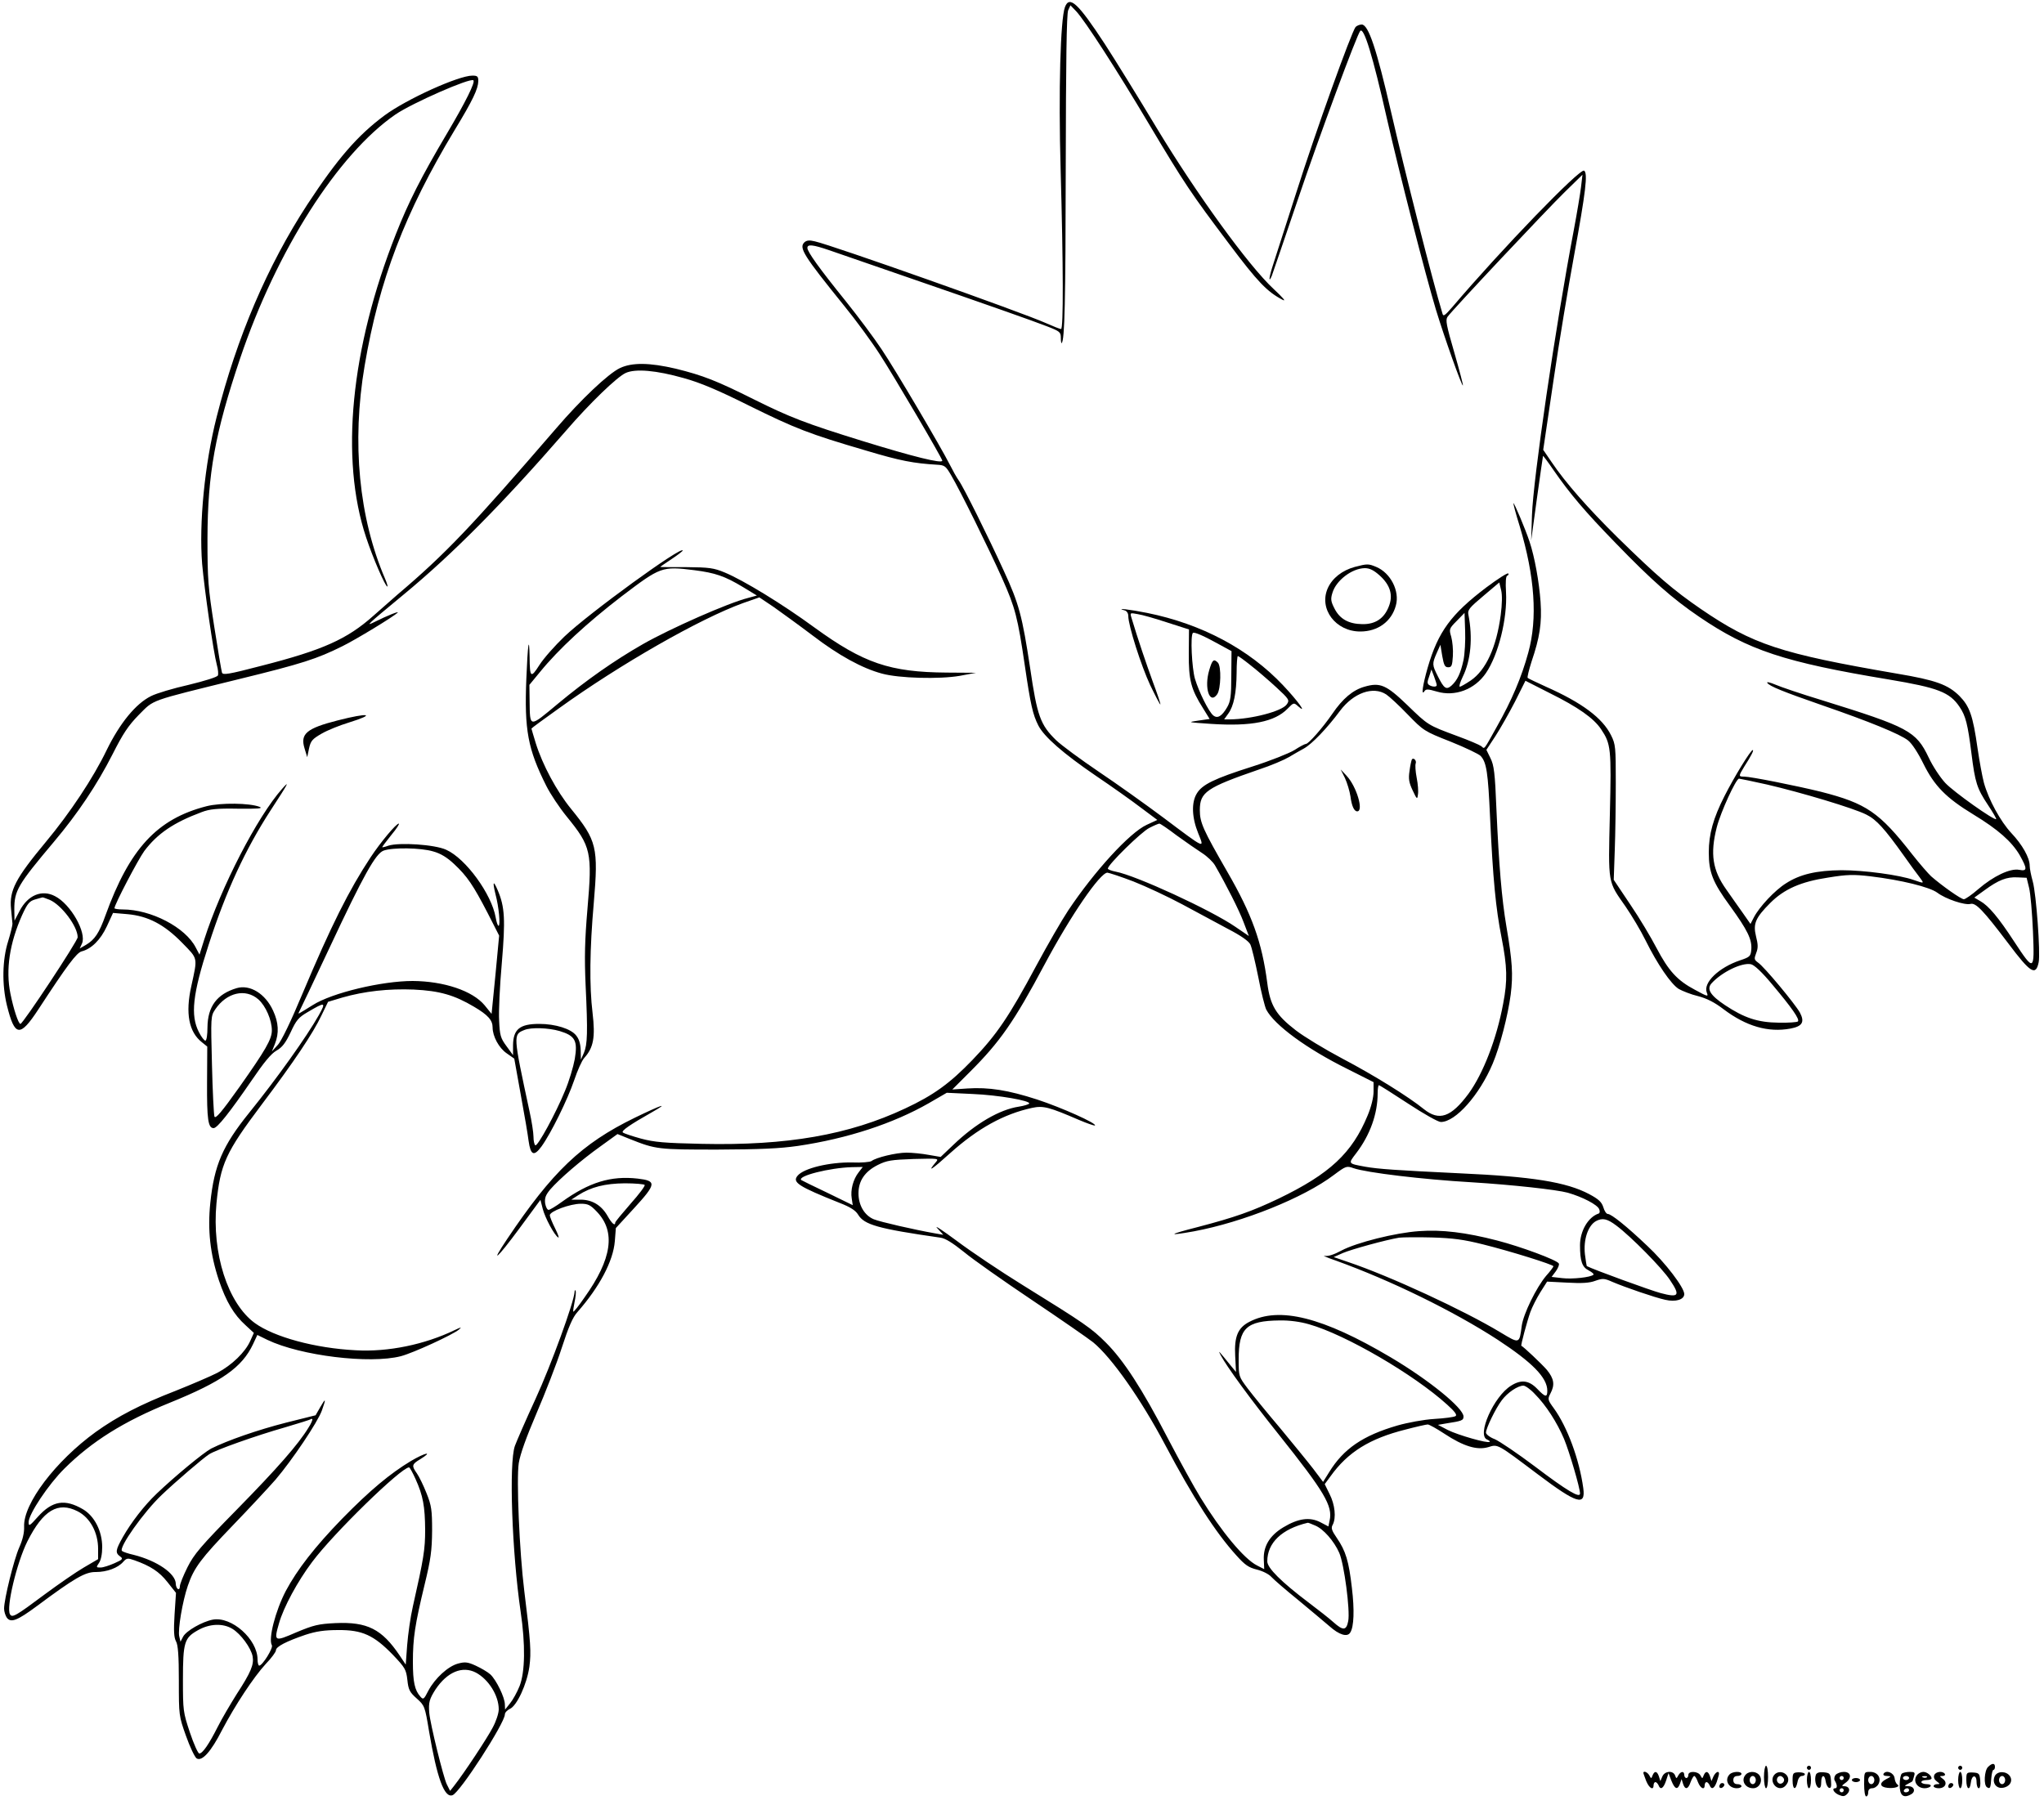 <?xml version="1.0" standalone="no"?>
<!DOCTYPE svg PUBLIC "-//W3C//DTD SVG 20010904//EN"
 "http://www.w3.org/TR/2001/REC-SVG-20010904/DTD/svg10.dtd">
<svg version="1.0" xmlns="http://www.w3.org/2000/svg"
 width="1000pt" height="883pt" viewBox="0 0 1000 883"
 preserveAspectRatio="xMidYMid meet">

<g transform="translate(0,883) scale(0.1,-0.1)"
fill="#000000" stroke="none">
<path d="M5210 8795 c-22 -59 -32 -410 -21 -795 13 -469 14 -780 2 -780 -5 0
-38 13 -74 29 -115 52 -1045 381 -1130 400 -28 7 -41 5 -52 -5 -27 -27 -4 -64
194 -309 58 -71 137 -179 176 -240 67 -103 305 -508 305 -519 0 -16 -144 20
-390 96 -278 86 -355 116 -530 203 -184 92 -250 118 -384 151 -128 30 -214 31
-273 3 -57 -27 -191 -154 -312 -295 -417 -483 -539 -612 -777 -814 -16 -14
-68 -60 -116 -102 -130 -116 -249 -169 -550 -246 -161 -42 -188 -46 -192 -33
-3 9 -20 111 -38 226 -30 192 -33 229 -33 430 1 319 37 516 160 882 178 527
478 999 760 1193 82 56 367 181 381 167 10 -9 -37 -104 -128 -258 -128 -216
-190 -339 -251 -494 -222 -562 -274 -1099 -146 -1484 33 -100 94 -241 104
-241 3 0 -2 17 -11 38 -128 298 -164 666 -100 1043 71 419 197 749 440 1152
90 148 115 202 116 240 0 23 -4 27 -29 27 -68 0 -322 -115 -430 -195 -131 -97
-230 -211 -377 -435 -195 -299 -345 -649 -444 -1040 -59 -232 -87 -520 -71
-720 11 -124 55 -431 72 -494 6 -21 8 -44 5 -51 -3 -8 -65 -27 -143 -46 -76
-17 -159 -42 -184 -55 -75 -37 -153 -133 -217 -264 -66 -137 -179 -307 -298
-450 -148 -178 -179 -237 -170 -327 3 -32 6 -65 7 -73 0 -8 -9 -46 -21 -85
-29 -91 -31 -213 -6 -315 38 -153 63 -157 153 -20 141 216 188 279 213 285 47
12 92 56 123 123 l30 65 70 -6 c101 -9 180 -50 268 -140 79 -81 76 -69 45
-212 -30 -133 -12 -225 52 -275 l26 -21 -1 -176 c-1 -180 5 -223 32 -223 18 0
78 76 188 236 57 84 93 128 119 143 29 16 45 38 70 90 27 59 39 73 82 98 88
52 92 51 56 -14 -60 -106 -203 -307 -341 -478 -130 -161 -171 -257 -190 -440
-14 -132 -1 -251 42 -380 35 -103 73 -168 131 -220 l40 -37 -18 -40 c-25 -55
-89 -117 -160 -155 -33 -17 -124 -56 -204 -88 -173 -67 -286 -126 -392 -202
-196 -142 -355 -351 -350 -463 1 -30 -7 -64 -24 -102 -26 -59 -74 -253 -74
-299 0 -14 6 -33 13 -44 20 -27 51 -15 147 56 184 137 237 168 289 167 54 0
108 20 134 50 17 19 22 19 56 7 76 -27 120 -55 160 -106 l42 -53 -7 -106 c-5
-81 -3 -112 7 -131 10 -17 14 -70 14 -194 0 -168 0 -171 35 -269 19 -54 43
-104 52 -110 26 -16 70 32 124 138 64 122 155 260 214 324 28 29 50 59 50 67
0 18 51 44 145 76 52 17 93 23 160 23 117 1 174 -25 267 -121 60 -63 65 -72
71 -123 5 -48 11 -60 46 -91 38 -34 40 -38 60 -160 39 -230 75 -328 115 -313
37 14 255 352 256 395 0 9 11 21 24 27 35 15 84 122 96 207 9 71 7 115 -25
370 -24 194 -39 549 -27 626 7 44 37 127 87 244 42 98 98 241 123 319 33 102
54 151 77 176 108 123 175 249 183 347 l5 64 89 97 c110 120 111 134 18 145
-131 15 -238 -18 -370 -113 -30 -22 -60 -40 -66 -40 -7 0 -14 15 -17 32 -3 26
2 40 25 68 45 52 152 144 246 211 l83 60 62 -25 c126 -50 137 -51 427 -51 210
1 303 5 394 18 243 36 467 110 640 209 l88 51 127 -6 c124 -5 285 -33 276 -47
-3 -4 -25 -11 -51 -15 -93 -14 -211 -82 -321 -188 l-61 -58 -58 10 c-32 6 -81
11 -109 11 -51 0 -150 -24 -171 -41 -7 -5 -49 -9 -95 -7 -110 2 -237 -28 -267
-65 -27 -32 3 -52 206 -133 52 -20 78 -37 90 -57 30 -50 97 -69 403 -113 24
-3 60 -26 115 -70 43 -36 194 -142 334 -236 140 -94 274 -187 298 -206 91 -75
234 -278 353 -503 135 -255 246 -428 348 -540 42 -47 60 -59 100 -69 28 -7 59
-22 72 -37 13 -14 71 -64 129 -111 58 -48 127 -106 154 -129 48 -43 88 -55
102 -31 18 28 21 110 8 218 -15 131 -30 181 -74 245 -25 36 -29 49 -20 64 18
34 11 99 -15 150 l-24 49 28 38 c85 119 192 185 367 229 53 14 102 25 109 25
7 0 43 -20 81 -45 94 -62 160 -82 215 -66 48 15 42 18 244 -134 190 -143 233
-156 221 -67 -19 140 -78 300 -144 391 -30 41 -31 45 -17 72 23 43 18 73 -17
116 -26 30 -115 114 -125 118 -4 1 28 120 44 165 9 25 31 68 49 97 l33 52 98
-5 c72 -4 109 -2 138 9 37 13 44 12 85 -6 61 -26 206 -76 257 -87 51 -12 93 1
93 28 0 32 -93 154 -181 236 -101 96 -176 156 -193 156 -7 0 -17 15 -22 33 -8
25 -22 39 -69 64 -111 59 -278 86 -635 102 -312 15 -397 21 -460 32 -86 16
-85 14 -46 65 69 90 106 194 106 295 0 22 3 39 6 39 4 0 68 -41 143 -90 76
-50 147 -90 160 -90 72 0 189 132 254 286 35 83 74 233 88 338 12 98 8 162
-21 332 -23 135 -37 303 -49 576 -7 177 -12 214 -29 248 l-20 41 44 67 c24 37
67 113 96 169 l51 102 120 -61 c137 -68 214 -122 250 -176 48 -72 51 -93 43
-418 -8 -344 -11 -324 77 -450 30 -44 74 -117 97 -164 59 -119 125 -215 163
-239 18 -10 60 -27 94 -35 43 -11 82 -31 125 -64 111 -84 219 -115 327 -95 59
11 71 32 47 78 -24 43 -175 225 -205 245 -19 14 -20 18 -9 47 10 25 9 42 -1
82 -15 61 -3 90 70 163 68 68 150 104 283 124 92 15 124 16 208 6 149 -18 288
-52 326 -80 41 -31 134 -62 162 -55 26 7 61 -29 186 -194 108 -144 134 -160
148 -91 9 46 -12 334 -29 395 -8 28 -15 63 -15 77 0 39 -36 103 -90 160 -53
57 -111 163 -134 246 -8 30 -22 106 -31 168 -23 162 -39 206 -89 257 -56 55
-115 77 -306 109 -570 98 -704 142 -960 317 -134 92 -214 161 -404 347 -146
144 -258 271 -325 371 l-41 60 50 338 c27 186 73 461 101 613 57 312 68 403
49 415 -20 13 -402 -382 -646 -669 -36 -41 -43 -46 -47 -30 -48 158 -185 698
-252 989 -70 304 -110 425 -143 425 -11 0 -24 -6 -30 -12 -21 -27 -194 -507
-291 -813 -57 -176 -109 -340 -117 -364 -16 -51 -18 -78 -2 -41 5 14 63 183
128 375 104 308 289 807 305 824 18 18 61 -122 130 -428 63 -276 188 -763 240
-936 43 -141 127 -376 132 -371 2 2 -17 74 -42 161 -39 134 -44 160 -33 175
23 33 484 523 573 610 l87 85 -7 -60 c-4 -33 -20 -129 -36 -214 -90 -474 -198
-1213 -204 -1391 l-4 -125 28 205 c16 113 29 207 30 209 0 3 24 -29 52 -70 79
-114 151 -200 304 -357 174 -180 277 -271 408 -360 241 -164 416 -222 929
-307 239 -40 297 -62 345 -134 30 -44 40 -85 58 -227 18 -144 27 -172 81 -253
24 -36 42 -67 40 -69 -9 -8 -208 133 -249 177 -25 27 -62 83 -81 124 -62 130
-98 149 -523 281 -99 30 -202 65 -227 76 -26 11 -44 15 -40 9 9 -16 79 -44
269 -110 229 -79 381 -141 420 -172 19 -15 49 -61 75 -114 54 -109 111 -167
244 -248 122 -74 188 -133 227 -199 38 -68 38 -80 -3 -72 -44 8 -126 -31 -200
-95 -31 -27 -63 -49 -70 -49 -14 0 -106 65 -160 112 -14 13 -56 61 -93 108
-161 206 -224 249 -447 306 -118 29 -342 74 -375 74 -28 0 -28 2 0 48 34 53
49 82 42 82 -10 0 -91 -132 -138 -225 -55 -108 -77 -186 -77 -276 0 -97 19
-146 104 -262 86 -119 108 -164 104 -214 -3 -32 -7 -36 -55 -52 -104 -35 -181
-109 -163 -157 9 -22 6 -22 -58 13 -87 46 -129 93 -188 205 -26 50 -83 146
-128 212 l-81 121 5 145 c3 80 5 228 5 330 0 174 -1 188 -23 232 -42 85 -143
160 -319 238 -46 21 -86 40 -89 43 -3 3 6 39 19 80 40 118 51 188 44 292 -7
98 -29 220 -54 295 -20 60 -75 191 -79 188 -1 -2 12 -53 31 -113 74 -247 88
-451 42 -618 -33 -121 -81 -234 -154 -363 -66 -118 -59 -110 -76 -95 -8 6 -61
29 -119 50 -142 53 -140 51 -244 152 -102 98 -132 111 -208 89 -57 -16 -107
-58 -158 -133 -46 -67 -116 -147 -129 -147 -5 0 -30 -13 -56 -30 -26 -16 -119
-53 -207 -81 -186 -59 -245 -88 -271 -132 -27 -44 -24 -118 7 -194 31 -77 39
-81 -170 76 -87 65 -230 167 -318 226 -87 59 -181 128 -207 153 -77 75 -93
119 -127 352 -39 256 -54 315 -130 479 -75 164 -196 408 -220 441 -10 14 -29
48 -43 76 -44 87 -266 464 -334 565 -35 53 -114 159 -175 235 -130 161 -188
242 -188 261 0 19 27 16 106 -11 38 -13 200 -69 359 -124 435 -150 633 -220
708 -249 62 -24 67 -28 67 -56 0 -17 2 -28 4 -26 15 15 19 202 20 859 1 516 4
753 12 770 l11 24 28 -29 c43 -46 197 -284 355 -550 177 -297 207 -341 393
-588 141 -188 187 -235 262 -274 19 -10 2 10 -44 53 -123 114 -379 468 -571
786 -90 150 -205 336 -255 413 -131 200 -173 239 -195 180z m-1865 -1815 c80
-22 168 -59 320 -135 227 -112 293 -138 573 -220 167 -50 231 -62 347 -69 36
-2 42 -6 68 -51 44 -74 186 -362 250 -505 64 -144 76 -190 111 -428 28 -191
39 -239 66 -292 28 -55 122 -137 280 -245 80 -54 180 -125 223 -158 l79 -59
-52 -24 c-83 -38 -256 -227 -384 -419 -30 -45 -100 -166 -156 -270 -134 -250
-193 -337 -313 -462 -111 -115 -190 -172 -329 -237 -275 -129 -577 -182 -993
-173 -183 4 -233 8 -300 26 -43 12 -83 25 -88 30 -8 8 35 38 143 99 88 50 48
37 -84 -27 -261 -127 -404 -264 -625 -594 -86 -128 -51 -98 60 52 l103 140 11
-43 c11 -44 57 -130 76 -141 6 -4 -1 16 -15 44 -14 28 -26 57 -26 65 0 19 99
56 152 56 35 0 47 -6 79 -40 92 -97 73 -230 -61 -418 -28 -41 -53 -72 -55 -70
-2 2 1 23 6 47 5 24 8 49 5 55 -2 6 -5 3 -5 -6 -3 -50 -115 -358 -191 -523
-48 -104 -93 -208 -101 -230 -30 -85 -14 -523 28 -810 24 -162 22 -296 -5
-365 -12 -30 -33 -68 -47 -85 l-24 -30 -1 25 c0 34 -42 120 -71 147 -13 12
-46 31 -72 43 -39 18 -53 19 -86 10 -49 -13 -113 -72 -145 -132 -22 -43 -25
-46 -39 -30 -28 31 -37 72 -37 170 0 117 10 182 57 377 31 127 36 168 37 265
0 101 -3 123 -27 183 -15 38 -36 81 -47 97 -27 38 -26 45 16 70 66 41 25 33
-46 -9 -101 -61 -199 -142 -336 -282 -134 -138 -220 -249 -276 -354 -51 -98
-86 -235 -68 -265 8 -13 -46 -100 -62 -100 -4 0 -8 14 -8 30 0 99 -127 212
-219 195 -52 -10 -130 -55 -145 -83 l-13 -25 -6 26 c-8 31 16 173 42 248 30
88 64 133 219 294 80 83 174 184 210 225 81 95 207 282 227 339 21 59 19 63
-8 16 l-23 -40 -144 -36 c-141 -36 -287 -87 -367 -127 -39 -21 -178 -136 -266
-220 -62 -59 -125 -141 -166 -213 -36 -64 -38 -77 -13 -95 15 -11 13 -15 -28
-33 -25 -11 -55 -21 -68 -21 -22 0 -22 1 -8 22 10 14 16 44 16 78 0 78 -38
152 -94 185 -89 52 -150 42 -221 -37 -40 -45 -45 -48 -45 -26 0 39 97 185 175
262 134 133 290 231 515 322 256 104 354 173 408 287 l21 45 49 -24 c163 -78
501 -119 653 -80 61 16 252 104 284 130 16 14 12 13 -20 -2 -147 -71 -326
-108 -484 -99 -200 10 -400 65 -494 133 -133 97 -211 342 -188 586 19 192 45
249 221 483 159 211 252 350 293 437 l32 66 70 21 c108 31 226 44 349 39 127
-6 199 -27 295 -84 68 -40 91 -66 91 -101 0 -44 31 -101 69 -127 l37 -26 32
-178 c18 -97 35 -198 38 -224 10 -71 26 -78 63 -28 47 65 127 228 160 324 16
48 38 97 49 109 46 51 55 101 41 221 -16 131 -14 312 6 538 23 272 15 305
-111 460 -71 87 -140 216 -173 322 -11 37 -21 69 -21 71 0 2 60 46 133 98 301
217 692 440 902 516 l80 28 70 -47 c38 -27 124 -89 190 -139 128 -98 243 -161
340 -187 84 -23 280 -28 380 -11 l80 15 -143 1 c-279 2 -407 46 -648 221 -154
113 -347 231 -439 269 -53 22 -75 25 -187 26 -71 0 -128 0 -128 1 0 1 25 18
55 38 30 20 55 39 55 42 0 27 -460 -307 -579 -421 -46 -44 -101 -106 -122
-139 -42 -66 -47 -62 -48 38 -2 114 -9 66 -16 -106 -10 -250 7 -343 98 -524
19 -38 64 -106 100 -150 119 -146 125 -174 101 -452 -13 -152 -15 -237 -9
-372 11 -232 9 -290 -8 -331 l-15 -34 -1 46 c-1 31 -8 55 -22 72 -25 33 -102
57 -181 57 -95 0 -127 -26 -128 -104 l0 -49 -32 44 c-29 39 -33 53 -36 124 -3
44 3 170 13 282 18 213 15 275 -20 357 -22 51 -26 43 -11 -19 17 -63 25 -155
15 -155 -4 0 -10 18 -14 41 -20 114 -146 288 -242 331 -56 26 -231 37 -283 20
-16 -6 -30 -9 -30 -7 0 2 20 29 45 60 25 30 41 55 36 55 -13 0 -89 -91 -138
-165 -105 -159 -193 -334 -334 -669 -55 -132 -103 -232 -121 -250 l-28 -31 15
37 c21 53 18 105 -9 163 -38 83 -113 129 -178 110 -97 -29 -142 -90 -143 -192
0 -35 -4 -64 -10 -65 -5 -1 -20 18 -32 42 -42 82 -31 185 48 428 85 263 180
467 303 657 88 135 96 150 56 105 -121 -136 -299 -481 -381 -738 l-23 -73 -18
34 c-50 99 -219 187 -358 187 -22 0 -40 3 -40 6 0 18 116 239 146 280 64 85
143 139 280 190 39 15 74 19 179 17 97 -1 124 1 105 9 -48 19 -190 21 -260 3
-242 -62 -376 -208 -494 -534 -31 -87 -53 -119 -95 -144 l-31 -18 11 24 c24
53 -55 193 -132 232 -64 34 -133 5 -173 -72 l-25 -48 -1 56 c0 91 17 120 193
329 118 140 211 279 288 430 50 99 76 139 128 192 77 77 44 65 486 174 315 77
385 100 510 162 65 32 248 143 270 164 11 10 -50 -14 -110 -44 -50 -25 -45
-20 140 133 240 198 486 447 792 799 118 137 252 266 294 285 48 22 150 13
284 -25z m52 -940 c102 -13 149 -29 237 -82 l69 -42 -44 -12 c-96 -24 -381
-150 -514 -226 -140 -80 -278 -177 -415 -291 -143 -119 -137 -120 -139 15 l-1
77 52 63 c91 112 230 240 399 370 191 145 197 148 356 128z m3385 -608 c15
-10 63 -54 105 -98 77 -79 80 -82 210 -133 72 -29 139 -61 147 -70 29 -32 36
-81 46 -301 14 -301 28 -446 56 -587 28 -143 30 -210 8 -324 -32 -173 -98
-342 -169 -440 -86 -116 -144 -136 -219 -76 -74 60 -242 165 -400 248 -85 45
-187 107 -227 138 -96 74 -125 121 -139 231 -26 200 -75 336 -196 545 -118
205 -134 240 -134 301 0 88 32 110 290 199 58 19 123 47 145 60 22 13 56 33
75 43 39 22 113 99 176 184 66 88 162 122 226 80z m1864 -441 c164 -38 425
-116 485 -147 49 -24 90 -70 182 -199 31 -44 66 -92 78 -107 24 -32 24 -32
-28 -14 -70 25 -244 48 -353 48 -123 -1 -204 -20 -272 -64 -55 -34 -131 -116
-157 -166 l-17 -33 -37 53 c-21 29 -57 81 -81 115 -68 95 -80 175 -47 305 19
74 94 238 109 238 4 0 66 -13 138 -29z m-2889 -249 c43 -31 99 -70 124 -86 25
-16 53 -43 63 -60 55 -95 118 -219 140 -278 l26 -68 -66 45 c-119 82 -488 252
-586 270 -21 4 -38 11 -38 15 0 19 164 180 203 199 23 12 45 21 49 21 5 0 43
-26 85 -58z m-3638 -78 c37 -10 69 -30 103 -62 64 -60 93 -103 164 -240 l56
-110 -18 -191 -19 -192 -34 42 c-59 71 -199 118 -352 119 -151 0 -395 -58
-489 -118 -71 -44 -73 -46 -68 -36 3 5 70 146 149 314 168 359 227 464 266
478 44 16 183 14 242 -4z m3426 -147 c61 -24 168 -74 239 -112 72 -39 173 -93
225 -121 62 -32 100 -59 108 -75 7 -14 24 -86 39 -160 14 -74 32 -145 39 -159
40 -76 198 -192 398 -291 l127 -64 0 -46 c0 -28 -11 -74 -29 -117 -76 -184
-185 -286 -436 -407 -130 -62 -212 -91 -395 -139 -145 -37 -153 -45 -19 -21
241 45 537 164 685 276 59 44 62 45 96 33 64 -22 337 -55 578 -69 196 -12 415
-36 470 -51 73 -21 146 -59 154 -81 4 -10 3 -19 -3 -21 -51 -17 -91 -85 -91
-155 0 -77 10 -107 42 -123 17 -9 27 -18 24 -21 -12 -13 -105 -23 -153 -17
l-52 6 21 28 c11 16 18 33 14 38 -10 17 -185 82 -301 112 -154 40 -272 54
-382 46 -117 -8 -307 -56 -380 -95 -37 -20 -65 -29 -82 -26 -14 3 10 -8 54
-23 269 -97 576 -247 793 -388 169 -111 242 -185 242 -249 0 -34 -10 -32 -50
10 -40 41 -78 46 -127 15 -85 -52 -170 -244 -117 -264 9 -4 15 -9 12 -11 -9
-9 -155 33 -205 58 l-48 25 40 7 c78 12 85 15 85 34 0 41 -168 178 -357 290
-331 196 -544 250 -691 173 -56 -29 -74 -72 -69 -166 l4 -79 -20 24 c-69 85
-69 85 -55 58 29 -55 144 -213 284 -388 224 -281 265 -350 249 -421 l-6 -29
-40 21 c-51 26 -107 19 -180 -25 -67 -40 -99 -93 -96 -158 l2 -47 -35 18 c-64
32 -176 168 -276 331 -32 52 -104 183 -161 292 -125 241 -216 381 -302 467
-71 71 -104 94 -406 281 -110 68 -256 166 -325 218 -69 51 -111 79 -95 62 l30
-33 -40 7 c-102 18 -268 56 -300 69 -46 19 -75 69 -75 127 0 61 31 107 95 139
44 22 66 25 175 29 121 3 124 3 109 -15 -46 -54 -22 -39 70 44 135 121 262
191 400 221 55 12 84 4 230 -59 40 -17 75 -29 78 -27 10 10 -164 88 -283 127
-142 46 -236 61 -342 54 l-73 -5 88 88 c144 144 214 243 363 523 128 240 272
450 308 450 9 -1 67 -20 127 -43z m4382 -31 c7 -27 15 -123 19 -213 8 -198 6
-199 -92 -50 -77 118 -125 175 -166 198 l-29 17 50 36 c68 50 109 66 161 63
l45 -2 12 -49z m-9684 -59 c58 -25 137 -130 137 -183 0 -19 -268 -424 -280
-424 -10 0 -34 73 -49 148 -24 117 -4 247 57 384 26 57 36 69 64 77 18 5 34
10 36 10 1 1 17 -5 35 -12z m8429 -416 c95 -113 134 -169 124 -179 -4 -4 -47
-7 -94 -6 -102 1 -168 23 -263 86 -72 48 -91 79 -65 107 49 54 147 102 192 93
16 -3 54 -38 106 -101z m-7408 -71 c36 -32 66 -101 66 -152 0 -43 -31 -96
-158 -276 -89 -125 -118 -159 -123 -145 -3 10 -9 124 -12 254 -6 234 -6 237
16 270 56 83 148 104 211 49z m1474 -155 c76 -23 89 -47 74 -137 -7 -38 -28
-109 -48 -156 -45 -110 -134 -273 -145 -266 -5 3 -9 22 -9 42 0 20 -9 78 -20
127 -80 372 -80 373 -25 395 33 14 118 11 173 -5z m1463 -691 c-27 -34 -41
-87 -34 -128 l5 -33 -123 60 c-68 32 -126 61 -129 63 -20 20 140 60 248 63
l53 1 -20 -26z m-1047 -62 c3 -5 -28 -46 -69 -92 -41 -47 -75 -88 -75 -92 0
-19 -17 -5 -38 33 -30 52 -75 79 -132 79 l-45 0 34 22 c63 40 130 57 228 58
50 0 94 -4 97 -8z m4754 -199 c71 -53 224 -208 262 -266 52 -77 44 -88 -46
-64 -46 12 -329 115 -361 132 -1 1 -5 27 -9 58 -8 71 15 140 54 162 32 17 55
12 100 -22z m-652 -92 c133 -33 344 -99 344 -107 0 -3 -16 -25 -36 -47 -48
-57 -111 -186 -119 -244 -12 -90 -10 -89 -105 -32 -177 107 -542 276 -745 344
l-70 24 45 20 c42 18 209 64 275 75 17 2 89 3 160 1 102 -3 156 -10 251 -34z
m-851 -391 c177 -50 512 -245 675 -393 38 -34 50 -51 41 -56 -7 -5 -54 -11
-104 -14 -51 -3 -131 -18 -180 -32 -169 -49 -264 -114 -334 -228 l-30 -48 -49
65 c-27 35 -100 124 -161 198 -62 73 -133 160 -158 193 -45 60 -45 60 -45 143
0 154 37 189 200 191 47 1 101 -6 145 -19z m1104 -341 c55 -55 109 -140 143
-220 26 -63 78 -239 78 -267 0 -24 -63 13 -220 132 -85 64 -174 124 -197 134
-24 9 -43 24 -43 32 0 22 48 120 77 158 28 38 79 72 106 72 9 0 35 -18 56 -41z
m-6000 -165 c-50 -82 -153 -199 -349 -399 -179 -182 -211 -220 -243 -284 -20
-40 -37 -82 -37 -93 0 -11 -4 -16 -10 -13 -5 3 -10 15 -10 25 0 50 -91 113
-206 142 -27 6 -53 15 -57 19 -18 15 106 191 195 275 66 63 201 179 231 198
31 21 231 92 372 132 65 19 121 37 124 39 2 3 6 3 9 1 2 -3 -6 -22 -19 -42z
m524 -251 c37 -82 46 -134 47 -248 0 -97 -7 -140 -60 -375 -12 -52 -24 -138
-28 -190 l-7 -95 -30 45 c-87 129 -158 165 -314 158 -84 -4 -107 -10 -191 -45
-108 -47 -111 -46 -85 44 22 78 91 206 162 300 104 140 435 462 474 463 4 0
18 -26 32 -57z m-1653 -158 c61 -31 100 -104 100 -184 l0 -50 -70 -41 c-38
-22 -123 -81 -188 -129 -146 -109 -162 -118 -173 -100 -20 31 33 253 85 357
77 153 150 196 246 147z m6053 -69 c41 -16 94 -77 119 -134 24 -54 54 -282 44
-334 -9 -47 -25 -48 -73 -5 -21 19 -75 61 -120 95 -135 102 -203 170 -203 202
0 91 71 159 198 189 1 1 17 -5 35 -13z m-5296 -506 c41 -25 91 -93 99 -135 7
-40 -8 -77 -79 -186 -30 -48 -72 -119 -92 -159 -43 -85 -74 -130 -90 -130 -6
0 -27 46 -46 103 -33 99 -34 107 -34 257 0 185 7 206 73 243 58 33 123 35 169
7z m1191 -214 c62 -33 112 -112 112 -180 0 -19 -13 -59 -30 -90 -26 -50 -138
-220 -189 -285 l-19 -24 -16 32 c-16 31 -82 298 -86 351 -4 50 1 67 31 114 57
85 131 116 197 82z"/>
<path d="M1652 5305 c-153 -39 -184 -66 -162 -137 l13 -43 9 43 c8 37 16 46
61 72 29 17 89 41 135 55 135 42 96 49 -56 10z"/>
<path d="M6907 5113 c-2 -5 -8 -29 -11 -55 -6 -38 -3 -57 15 -95 21 -45 23
-46 26 -21 3 15 0 52 -6 82 -6 31 -8 62 -5 70 6 15 -12 32 -19 19z"/>
<path d="M6580 5023 c11 -24 23 -64 27 -90 6 -47 18 -73 33 -73 33 0 -3 122
-52 174 l-29 31 21 -42z"/>
<path d="M6628 6056 c-62 -17 -110 -55 -132 -104 -45 -101 38 -212 159 -212
86 0 153 49 174 127 20 71 -26 160 -96 189 -38 16 -44 16 -105 0z m122 -42
c52 -47 67 -97 44 -153 -23 -58 -66 -86 -129 -85 -67 1 -110 25 -136 76 -18
35 -20 47 -10 78 18 60 95 119 158 120 24 0 44 -10 73 -36z"/>
<path d="M7272 5956 c-173 -131 -236 -217 -287 -392 -25 -87 -33 -142 -16
-116 7 11 17 11 61 -2 88 -26 185 10 240 91 61 90 105 267 98 395 -3 50 -1 79
6 81 6 3 8 7 5 11 -4 4 -52 -27 -107 -68z m70 -136 c-21 -157 -72 -269 -147
-320 -24 -16 -48 -30 -53 -30 -5 0 1 21 14 48 40 81 50 191 28 304 -5 23 4 34
73 92 l78 66 9 -37 c6 -24 5 -69 -2 -123z m-182 -220 c-14 -64 -30 -98 -58
-124 -26 -23 -37 -16 -67 44 -29 57 -29 62 -6 115 l18 40 9 -55 c8 -45 13 -55
29 -55 17 0 20 8 23 55 2 30 -2 72 -8 94 -11 37 -11 40 27 78 l38 39 3 -88 c2
-48 -2 -113 -8 -143z m-131 -122 c1 -10 -21 -10 -37 0 -10 7 -10 15 0 42 l11
34 13 -34 c7 -19 13 -38 13 -42z"/>
<path d="M5503 5843 c10 -3 17 -14 17 -27 0 -47 63 -244 107 -338 26 -54 48
-96 50 -95 2 2 -15 52 -37 111 -33 91 -72 205 -105 315 -7 23 -6 23 31 16 22
-3 87 -22 145 -41 l106 -34 -1 -117 c-1 -131 11 -176 70 -269 l32 -52 -56 -8
c-55 -8 -52 -8 63 -16 198 -13 311 10 374 74 30 31 31 31 52 12 48 -42 -2 27
-74 103 -167 177 -398 300 -665 354 -84 17 -161 26 -109 12z m467 -169 l55
-30 -1 -120 c0 -101 -4 -126 -20 -154 -26 -45 -48 -58 -69 -40 -22 19 -69 113
-89 179 -15 53 -23 211 -10 224 7 6 53 -14 134 -59z m148 -99 c31 -24 88 -73
125 -107 65 -60 67 -64 52 -85 -23 -33 -171 -72 -278 -73 l-28 0 20 28 c27 37
40 101 41 200 0 45 3 82 6 82 3 0 31 -20 62 -45z"/>
<path d="M5916 5551 c-26 -87 2 -171 39 -118 18 26 21 137 3 155 -20 20 -27
14 -42 -37z"/>
<path d="M9726 184 c-18 -18 -22 -89 -5 -99 15 -10 18 -4 21 43 2 23 6 42 11
42 4 0 7 7 7 15 0 19 -14 19 -34 -1z"/>
<path d="M8630 135 c0 -30 5 -55 10 -55 6 0 10 25 10 55 0 30 -4 55 -10 55 -5
0 -10 -25 -10 -55z"/>
<path d="M8840 180 c0 -5 5 -10 10 -10 6 0 10 5 10 10 0 6 -4 10 -10 10 -5 0
-10 -4 -10 -10z"/>
<path d="M9580 180 c0 -5 5 -10 10 -10 6 0 10 5 10 10 0 6 -4 10 -10 10 -5 0
-10 -4 -10 -10z"/>
<path d="M8040 155 c0 -3 7 -21 14 -40 15 -36 36 -47 36 -20 0 8 4 15 9 15 5
0 11 -7 15 -15 9 -25 24 -17 37 22 l12 37 14 -37 c17 -42 30 -47 42 -15 l8 23
7 -23 c10 -31 25 -28 37 8 6 16 14 30 18 30 4 0 12 -13 18 -30 12 -31 33 -41
33 -15 0 8 4 15 9 15 5 0 11 -7 15 -15 9 -24 23 -17 35 16 6 18 11 36 11 40 0
17 -17 8 -27 -13 l-10 -23 -7 23 c-9 26 -21 29 -31 5 -6 -17 -7 -17 -16 0 -12
21 -59 23 -59 2 0 -8 -4 -15 -10 -15 -5 0 -10 7 -10 15 0 20 -17 19 -29 -2 -9
-17 -10 -17 -16 0 -10 25 -50 22 -62 -5 l-10 -23 -7 23 c-9 26 -21 29 -31 5
-6 -17 -7 -17 -16 0 -9 16 -29 24 -29 12z"/>
<path d="M8462 148 c-27 -27 -6 -68 35 -68 13 0 23 5 23 10 0 6 -9 10 -20 10
-13 0 -20 7 -20 20 0 13 7 20 20 20 11 0 20 5 20 10 0 14 -43 13 -58 -2z"/>
<path d="M8542 148 c-27 -27 -6 -68 35 -68 29 0 48 33 33 60 -12 22 -49 27
-68 8z m48 -28 c0 -11 -7 -20 -15 -20 -8 0 -15 9 -15 20 0 11 7 20 15 20 8 0
15 -9 15 -20z"/>
<path d="M8680 145 c-26 -32 13 -81 48 -59 9 6 18 19 20 28 8 38 -43 61 -68
31z m46 -16 c10 -17 -13 -36 -27 -22 -12 12 -4 33 11 33 5 0 12 -5 16 -11z"/>
<path d="M8770 118 c0 -45 15 -51 24 -8 3 18 12 30 21 30 8 0 15 4 15 9 0 5
-13 9 -30 9 -28 -1 -30 -4 -30 -40z"/>
<path d="M8840 120 c0 -22 5 -40 10 -40 6 0 10 18 10 40 0 22 -4 40 -10 40 -5
0 -10 -18 -10 -40z"/>
<path d="M8884 146 c-8 -22 -1 -59 14 -64 8 -2 12 7 12 27 0 38 17 41 22 4 2
-14 9 -28 16 -31 10 -3 12 6 10 34 -3 36 -6 39 -36 42 -21 2 -34 -2 -38 -12z"/>
<path d="M8980 145 c-6 -8 -8 -20 -4 -27 12 -19 14 -38 3 -38 -19 0 -8 -21 16
-32 21 -9 29 -9 42 4 18 18 10 38 -15 38 -13 0 -12 3 6 16 33 23 29 54 -7 54
-16 0 -34 -7 -41 -15z m40 -15 c0 -5 -4 -10 -10 -10 -5 0 -10 5 -10 10 0 6 5
10 10 10 6 0 10 -4 10 -10z m0 -60 c0 -5 -4 -10 -10 -10 -5 0 -10 5 -10 10 0
6 5 10 10 10 6 0 10 -4 10 -10z"/>
<path d="M9120 100 c0 -33 4 -60 10 -60 6 0 10 9 10 20 0 13 7 20 20 20 10 0
24 9 30 20 16 30 -4 60 -40 60 -30 0 -30 0 -30 -60z m50 20 c0 -11 -7 -20 -15
-20 -8 0 -15 9 -15 20 0 11 7 20 15 20 8 0 15 -9 15 -20z"/>
<path d="M9215 151 c-3 -7 3 -11 17 -11 22 -1 22 -2 -5 -16 -34 -18 -31 -38 7
-42 34 -4 65 6 49 16 -6 4 -13 18 -14 32 -4 26 -41 41 -54 21z"/>
<path d="M9305 152 c-6 -4 -11 -28 -11 -54 -1 -53 18 -69 55 -48 25 13 17 40
-13 40 -21 1 -21 1 -1 12 11 6 21 11 21 12 1 1 5 11 8 24 6 19 4 22 -21 22
-15 0 -33 -4 -38 -8z m35 -22 c0 -5 -7 -10 -15 -10 -8 0 -15 5 -15 10 0 6 7
10 15 10 8 0 15 -4 15 -10z m0 -60 c0 -5 -7 -10 -16 -10 -8 0 -12 5 -9 10 3 6
10 10 16 10 5 0 9 -4 9 -10z"/>
<path d="M9382 148 c-27 -27 -6 -68 34 -68 13 0 26 5 29 10 4 6 -5 10 -19 10
-14 0 -26 5 -26 10 0 6 11 10 25 10 14 0 25 4 25 8 0 14 -23 32 -40 32 -9 0
-21 -5 -28 -12z m45 -14 c-3 -3 -12 -4 -19 -1 -8 3 -5 6 6 6 11 1 17 -2 13 -5z"/>
<path d="M9463 144 c-4 -11 1 -22 12 -30 17 -13 17 -14 2 -14 -9 0 -17 -4 -17
-10 0 -5 11 -10 25 -10 33 0 45 28 20 46 -17 13 -17 14 -1 14 9 0 14 5 11 10
-10 16 -45 12 -52 -6z"/>
<path d="M9580 120 c0 -22 5 -40 10 -40 6 0 10 18 10 40 0 22 -4 40 -10 40 -5
0 -10 -18 -10 -40z"/>
<path d="M9620 119 c0 -44 17 -54 22 -12 4 39 28 42 28 4 0 -17 5 -31 11 -31
6 0 9 16 7 38 -3 34 -6 37 -35 39 -32 1 -33 0 -33 -38z"/>
<path d="M9760 141 c-16 -31 4 -63 37 -59 34 4 52 32 37 56 -16 26 -60 28 -74
3z m50 -21 c0 -11 -7 -20 -15 -20 -8 0 -15 9 -15 20 0 11 7 20 15 20 8 0 15
-9 15 -20z"/>
<path d="M9060 120 c0 -5 9 -10 20 -10 11 0 20 5 20 10 0 6 -9 10 -20 10 -11
0 -20 -4 -20 -10z"/>
<path d="M8415 99 c-10 -15 3 -25 16 -12 7 7 7 13 1 17 -6 3 -14 1 -17 -5z"/>
<path d="M9535 99 c-10 -15 3 -25 16 -12 7 7 7 13 1 17 -6 3 -14 1 -17 -5z"/>
</g>
</svg>
